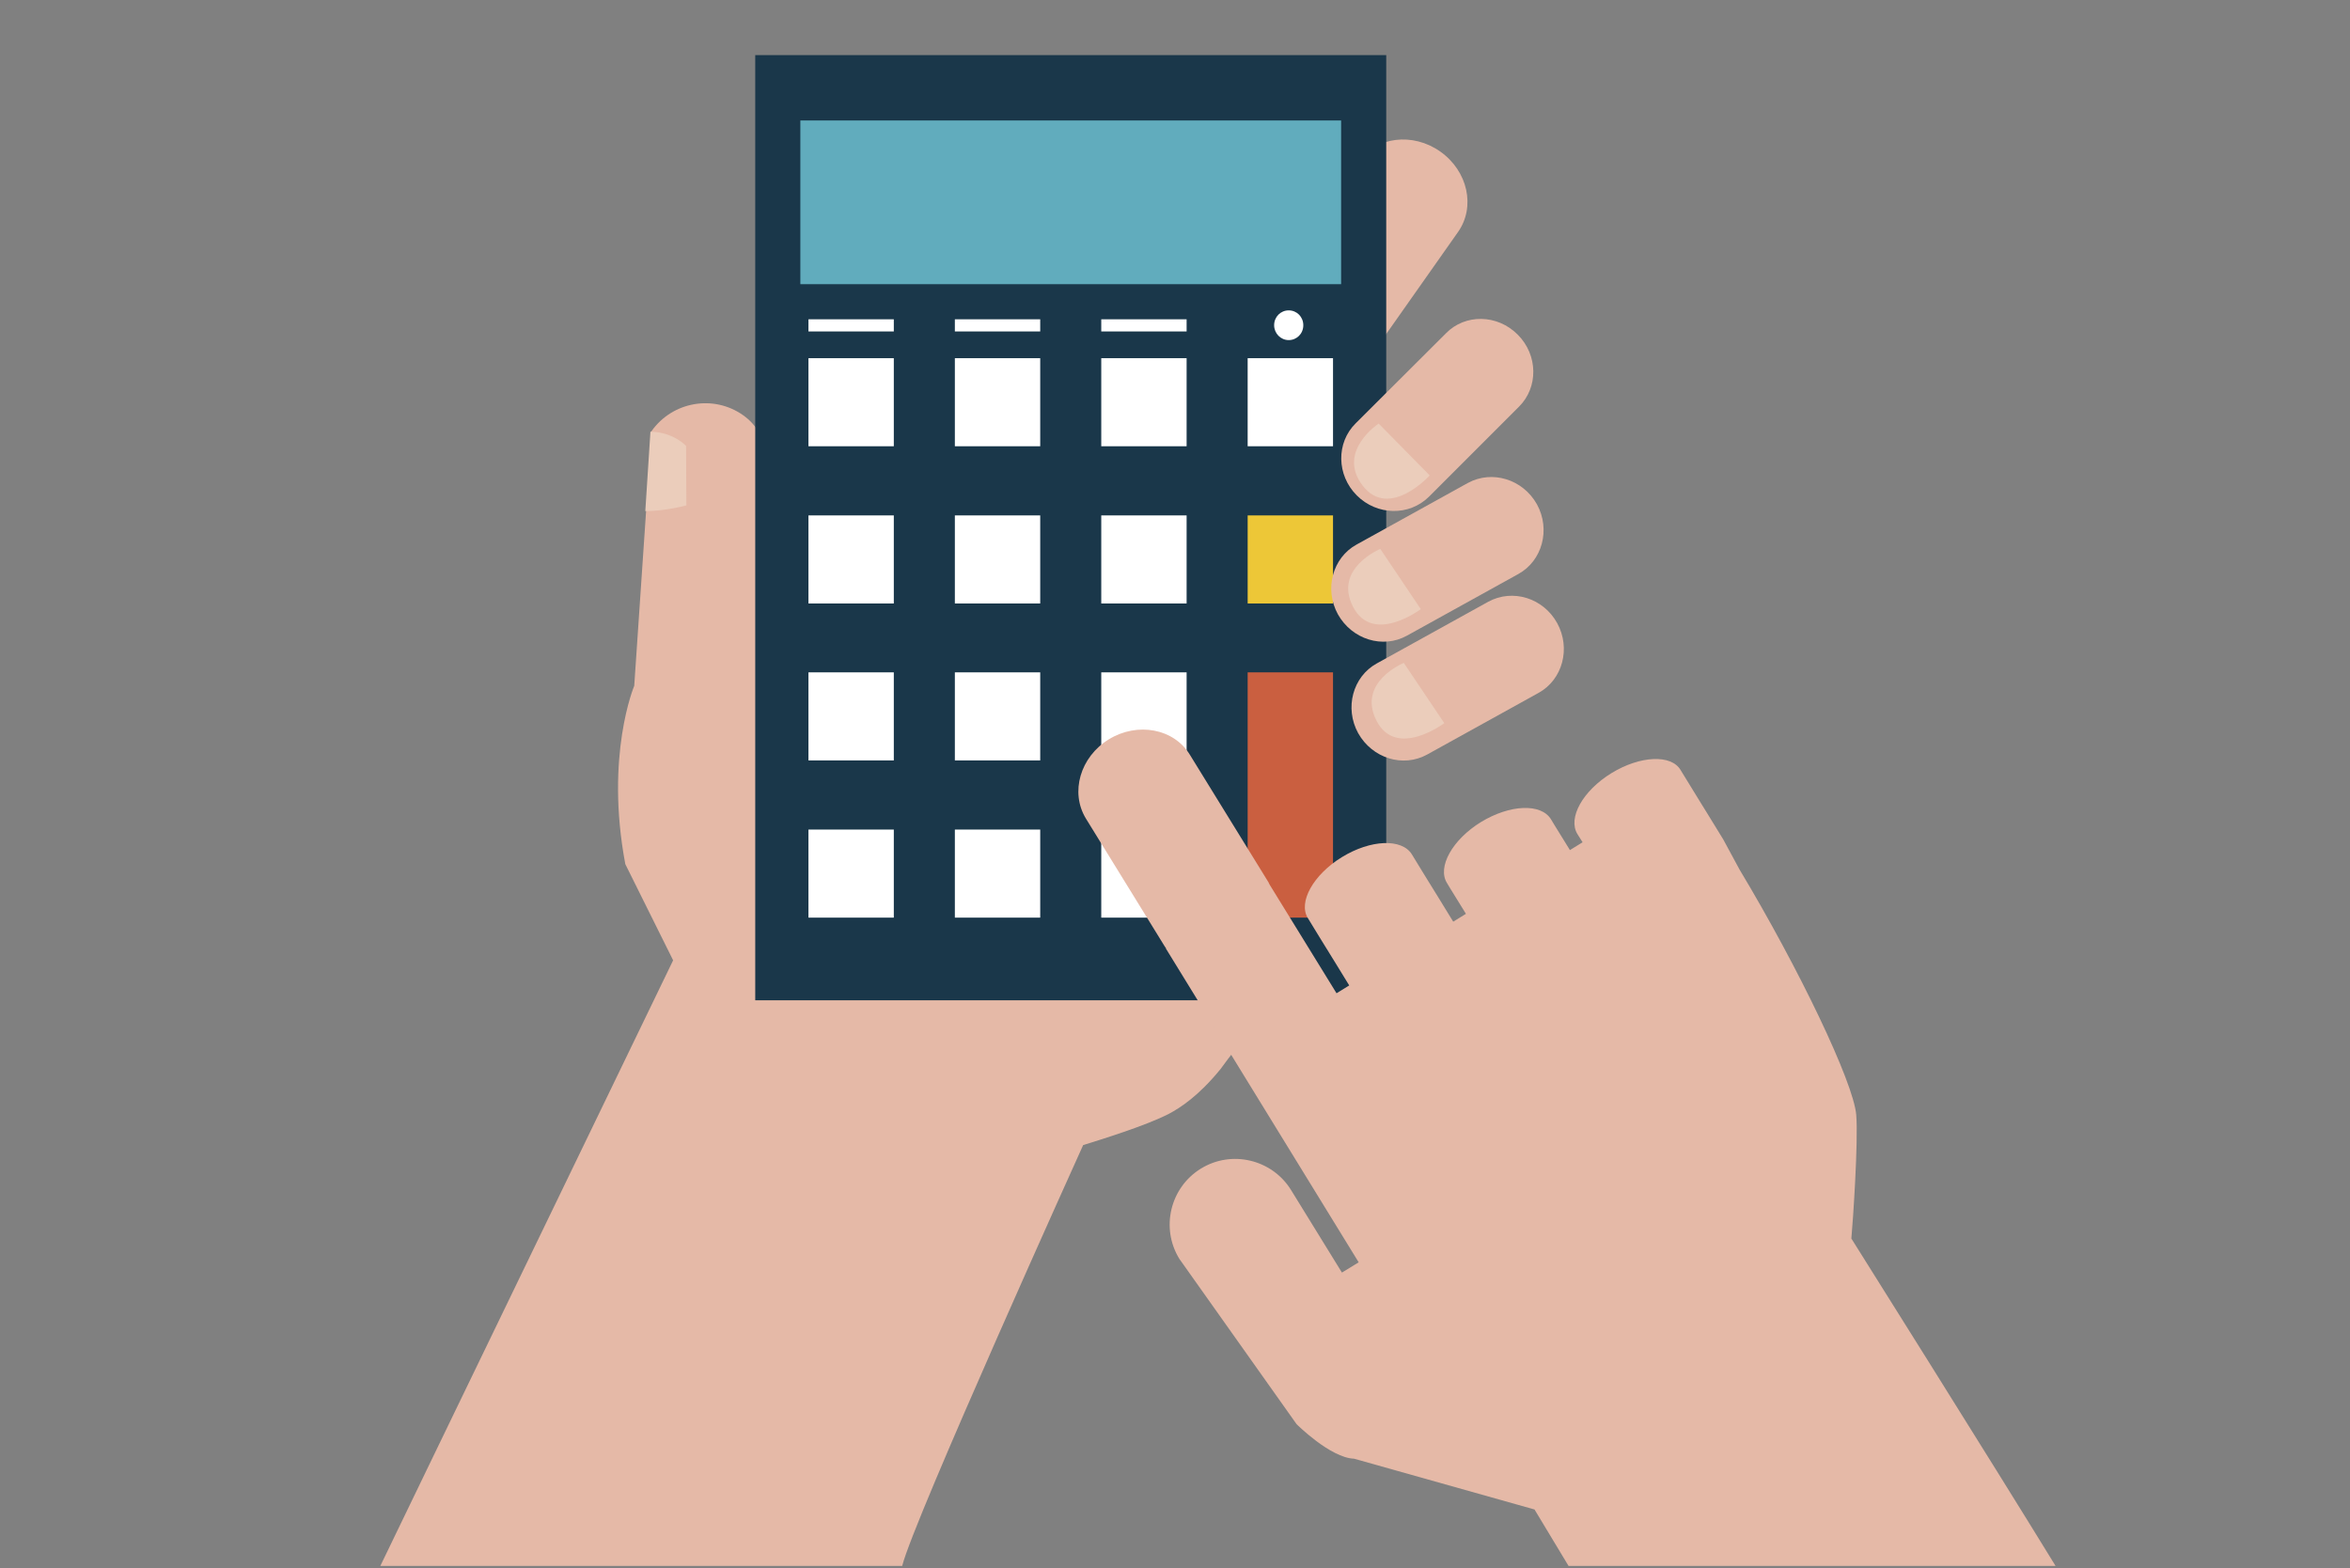 <?xml version="1.0" encoding="utf-8"?>
<!-- Generator: Adobe Illustrator 21.0.0, SVG Export Plug-In . SVG Version: 6.00 Build 0)  -->
<svg version="1.1" id="Capa_2" xmlns="http://www.w3.org/2000/svg" xmlns:xlink="http://www.w3.org/1999/xlink" x="0px" y="0px"
	 viewBox="0 0 870 580.5" style="enable-background:new 0 0 870 580.5;" xml:space="preserve">
<rect x="0" y="0" width="870" height="580.5" fill="#808080" stroke="none"/>
<style type="text/css">
	.st0{fill:#E5B9A7;}
	.st1{fill:#EBCDBB;}
	.st2{opacity:0.2;fill:#FFFFFF;enable-background:new    ;}
	.st3{fill:#1A374A;}
	.st4{fill:#FFFFFF;}
	.st5{fill:#EDC737;}
	.st6{fill:#CA5F40;}
	.st7{fill:#61ACBD;}
</style>
<path class="st0" d="M475.1,361.1c-11.4-19.4-43.3-23.7-26.5-36c-0.5,0.3,6.4-5.7,8.1-7.6c0.7-0.8,1.2-1.4,1.6-1.8
	c0.2-0.5,0.5-1,1-1.8c0.7-1.2,3.4-8.1,2.6-5.3c0.7-2.2,1.4-4.5,1.8-6.8c0.2-1.2,0.4-2,0.5-2.5c0.1-1.3,0.3-2.7,0.3-4
	c0.2-3.6,0.4-7.2,0.4-10.9c0.1-8,0-15.9,0-23.9c0-10.5,3.5-18.8,8.9-24.8c-9.8-6.3-20.5-7.2-24.4-1.7l-1.4,1.9l-6,8.5l-0.4,0.5
	l-4.5-3.2l6-8.4l6-8.6l4.9-6.9c4-5.7-1-16.2-11.1-23.4c-10.2-7.2-21.7-8.4-25.8-2.7l-4.9,6.9l-6,8.6l-5.9,8.4l-4.5-3.2l27.2-38.5
	l0,0c0.2-0.3,0.5-0.6,0.7-0.9l35.7-50.7c6.5-9.3,3.6-22.6-6.6-29.8c-10.2-7.2-23.8-5.5-30.3,3.8L386.8,147c-0.2,0.3-0.4,0.6-0.6,0.9
	h-0.1l-78.7,111.5l-20.8,40.7L281,187.6c3.2-13.3,5.1-26.1-5.9-33.9c-10.9-7.7-26.1-5.1-33.9,5.9l-6.4,94.3c0,0-10.9,25.7-3.3,66
	l17.7,35.6c-86.6,179-108.4,224.2-108.4,224.2H334c4.2-17,67-155.8,67-155.8c6.1-1.9,23.1-7.1,31.8-11.6c4.1-2.2,10.9-6.5,19.1-16.6
	C466.6,375.3,478.9,367.4,475.1,361.1z"/>
<path class="st0" d="M533.2,56.1c-10.2-7.2-23.8-5.5-30.3,3.8l-35.7,50.7c-0.2,0.3-0.4,0.6-0.6,0.9h-0.1L387.8,223l-0.3-0.2
	c0.1,0.4,0.1,0.9,0.2,1.3c2.7,16.5,3.9,35.6,9.6,51.6c0,0,0,0,0.1,0.1c0.1,0,0.1,0.1,0.2,0.1c0.1-0.7,1,0.1,1.6,0.8
	c0.1,0.1,0.2,0.1,0.3,0.2c0.3,0.1,0.6,0.2,0.9,0.3c2.2,0.7,4.4,1.3,6.6,1.9c0.2,0,0.3,0.1,0.5,0.1c0,0,0,0,0-0.1
	c2.4-3.3,4.8-6.6,7.2-10c14.6-20.8,28.2-42.4,41-64.4c6.4-10.9,16-16.6,26.2-18.1c-0.3-2.9-0.4-5.9-0.1-8.9l-1.1,1.6l-4.5-3.2
	l11.1-15.8c1.1-2,2.4-3.8,3.9-5.5l12.1-17.2l0,0c0.2-0.3,0.5-0.6,0.7-0.9L539.7,86C546.4,76.6,543.4,63.3,533.2,56.1z"/>
<path class="st0" d="M356.4,376.8c0.8-3.3,1.5-6.6,2.1-10c-0.6-1.8,1.2-37.2-40.1-66.2c-19.1-13.4-41.7-10.4-52-9.5v85.6h90V376.8z"
	/>
<path class="st1" d="M254,165.1c0,0-4.4-5-13-5.3c-0.1,0-0.1,0-0.2,0c-0.3,5.1-1.5,23.4-1.9,29.4c0.1,0,0.2,0,0.3,0
	c7.1,0,14.9-2.1,14.9-2.1L254,165.1z"/>
<path class="st2" d="M435,288.2c0,0-5.8,5.5-11.8,9.5c-5.1,3.5-10.6,5.6-10.6,5.6l-7.8-11.6c0,0,2-5.7,9.6-10.6
	c7.3-4.6,12.8-4.5,12.8-4.5L435,288.2z"/>
<g>
	<rect x="279.6" y="20.4" class="st3" width="233.6" height="349.9"/>
	<g>
		<g>
			<g>
				<rect x="299.3" y="132.6" class="st4" width="31.6" height="32.6"/>
				<rect x="299.3" y="190.8" class="st4" width="31.6" height="32.6"/>
				<rect x="299.3" y="248.9" class="st4" width="31.6" height="32.6"/>
				<rect x="299.3" y="307.1" class="st4" width="31.6" height="32.6"/>
			</g>
			<g>
				<rect x="353.5" y="132.6" class="st4" width="31.6" height="32.6"/>
				<rect x="353.5" y="190.8" class="st4" width="31.6" height="32.6"/>
				<rect x="353.5" y="248.9" class="st4" width="31.6" height="32.6"/>
				<rect x="353.5" y="307.1" class="st4" width="31.6" height="32.6"/>
			</g>
			<g>
				<rect x="407.7" y="132.6" class="st4" width="31.6" height="32.6"/>
				<rect x="299.3" y="118.2" class="st4" width="31.6" height="4.5"/>
				<rect x="353.5" y="118.2" class="st4" width="31.6" height="4.5"/>
				<rect x="407.7" y="118.2" class="st4" width="31.6" height="4.5"/>
				<rect x="407.7" y="190.8" class="st4" width="31.6" height="32.6"/>
				<rect x="407.7" y="248.9" class="st4" width="31.6" height="32.6"/>
				<rect x="407.7" y="307.1" class="st4" width="31.6" height="32.6"/>
			</g>
			<g>
				<rect x="461.9" y="132.6" class="st4" width="31.6" height="32.6"/>
				<rect x="461.9" y="190.8" class="st5" width="31.6" height="32.6"/>
				<rect x="461.9" y="248.9" class="st6" width="31.6" height="90.8"/>
			</g>
		</g>
		<rect x="296.3" y="44.6" class="st7" width="200.2" height="60.6"/>
	</g>
	<path class="st4" d="M482.5,120.4c0,3.1-2.4,5.5-5.4,5.5s-5.4-2.5-5.4-5.5c0-3.1,2.4-5.5,5.4-5.5S482.5,117.3,482.5,120.4z"/>
</g>
<path class="st0" d="M561.9,123.9c7.5,7.5,7.7,19.5,0.4,26.7L529,183.9c-7.3,7.2-19.2,7-26.7-0.5l0,0c-7.5-7.5-7.7-19.5-0.4-26.7
	l33.4-33.3C542.4,116.1,554.4,116.3,561.9,123.9L561.9,123.9z"/>
<path class="st0" d="M569,186.7c5.1,9.3,2,20.9-6.9,25.8l-41.2,22.8c-9,5-20.4,1.4-25.6-7.9l0,0c-5.1-9.3-2-20.9,6.9-25.8l41.2-22.8
	C552.4,173.9,563.8,177.4,569,186.7L569,186.7z"/>
<path class="st0" d="M576.5,230.7c5.1,9.3,2,20.9-6.9,25.8l-41.2,22.8c-9,5-20.4,1.4-25.6-7.9l0,0c-5.1-9.3-2-20.9,6.9-25.8
	l41.2-22.8C560,217.8,571.4,221.4,576.5,230.7L576.5,230.7z"/>
<path class="st1" d="M510.4,156.8l18.9,19.2c0,0-15,16.5-24.8,3.8S510.4,156.8,510.4,156.8z"/>
<path class="st1" d="M511,203.2l15,22.3c0,0-17.8,13.4-25.1-0.9C493.6,210.4,511,203.2,511,203.2z"/>
<path class="st1" d="M519.7,245.4l15,22.3c0,0-17.8,13.4-25.1-0.9S519.7,245.4,519.7,245.4z"/>
<path class="st0" d="M596.6,286.2c-10.6,6.5-16.3,16.6-12.6,22.6l1.9,3l-4.7,2.9l-0.3-0.5l-5.5-8.9l-1.2-2c-3.7-6-15.2-5.5-25.9,1
	c-10.6,6.5-16.3,16.7-12.6,22.6l1.2,2l5.5,8.9l0.3,0.5l-4.7,2.9l-5.4-8.8l-5.5-8.9l-4.4-7.2c-3.7-6-15.3-5.5-25.9,1
	s-16.3,16.7-12.6,22.6l4.4,7.2l5.5,8.9l5.4,8.8l-4.7,2.9l-24.7-40.1l0,0c-0.2-0.3-0.3-0.6-0.5-1l-29.1-47.2
	c-5.9-9.7-19.4-12.2-30-5.7s-14.4,19.6-8.5,29.3l29.1,47.2c0.2,0.3,0.4,0.6,0.6,0.9h-0.1L503,467.3l-6.2,3.8L478,440.6
	c-7-11.4-22-15-33.4-8s-15,22-8,33.4l43.4,61.2c0,0,12.5,12.5,21.3,12.8l66.8,18.8c3.7,6.2,12.6,20.9,12.6,20.9H761
	c-23.8-38.8-75.6-121.2-75.6-121.2c0.6-6.3,2.6-36.1,1.8-45.8c-1-12-21.1-54-43.2-90.8l-6-11.1l-6.2-10.1l-1.8-2.9l-4.3-7l-3.5-5.7
	C618.8,279.2,607.2,279.7,596.6,286.2z"/>
</svg>
